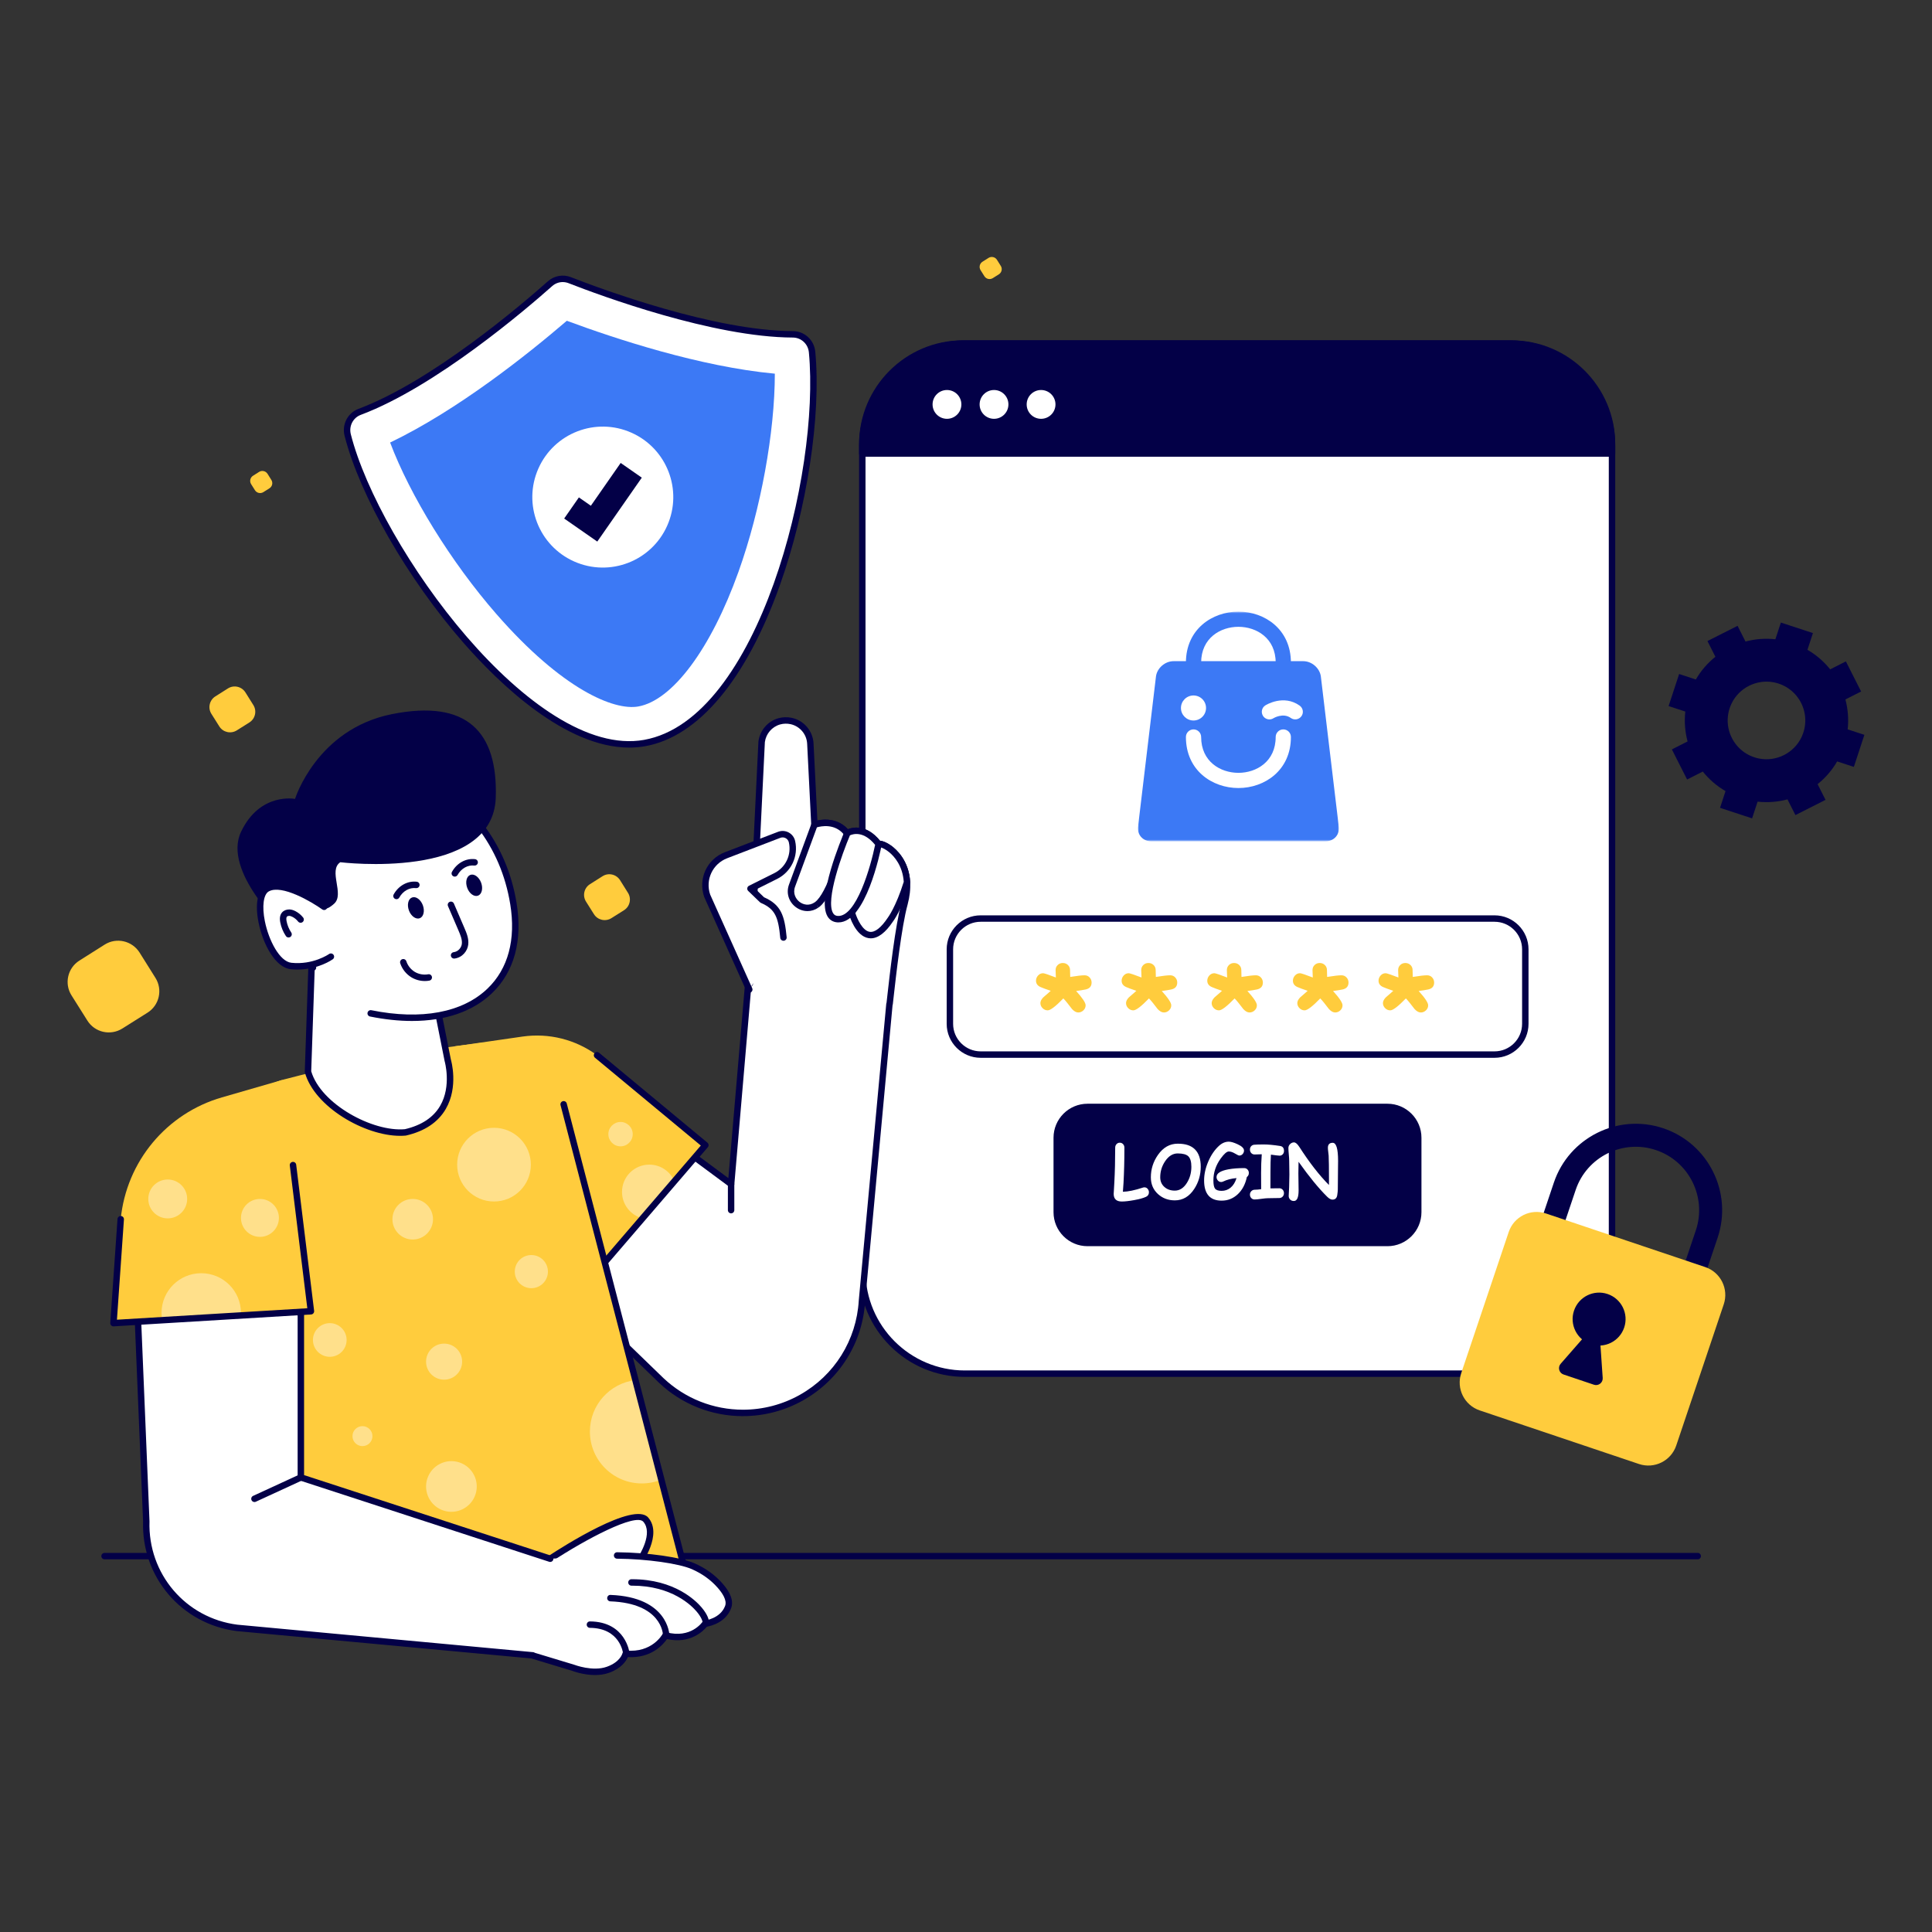 <svg width="1000" height="1000" viewBox="0 0 1000 1000" fill="none" xmlns="http://www.w3.org/2000/svg">
<rect x="0" y="0" width="1000" height="1000" fill="#333333" stroke="none"/>
<g clip-path="url(#clip0_2_156)">
<path d="M878.739 807.103H54.119C53.199 807.103 52.456 806.355 52.456 805.441C52.456 804.526 53.204 803.778 54.119 803.778H878.744C879.664 803.778 880.407 804.526 880.407 805.441C880.407 806.355 879.659 807.103 878.744 807.103H878.739Z" fill="#030047"/>
<path d="M834.378 230.881V657.944C834.378 687.238 810.632 711.007 781.316 711.007H499.379C470.064 711.007 446.318 687.238 446.318 657.944V230.881C446.318 201.564 470.064 177.817 499.379 177.817H781.316C810.632 177.817 834.378 201.564 834.378 230.881Z" fill="white"/>
<path d="M781.316 712.675H499.379C469.205 712.675 444.656 688.125 444.656 657.949V230.881C444.656 200.705 469.205 176.155 499.379 176.155H781.316C811.491 176.155 836.04 200.705 836.04 230.881V657.944C836.04 688.119 811.491 712.67 781.316 712.67V712.675ZM499.379 179.485C471.039 179.485 447.986 202.54 447.986 230.886V657.949C447.986 686.29 471.039 709.345 499.379 709.345H781.316C809.656 709.345 832.71 686.29 832.71 657.949V230.881C832.71 202.54 809.656 179.48 781.316 179.48H499.379V179.485Z" fill="#030047"/>
<path d="M773.514 475.438H507.531C498.735 475.438 491.604 482.569 491.604 491.366V529.921C491.604 538.717 498.735 545.848 507.531 545.848H773.514C782.31 545.848 789.44 538.717 789.44 529.921V491.366C789.44 482.569 782.31 475.438 773.514 475.438Z" fill="white"/>
<path d="M773.572 547.516H507.589C497.891 547.516 490 539.625 490 529.926V491.366C490 481.668 497.891 473.776 507.589 473.776H773.572C783.27 473.776 791.161 481.668 791.161 491.366V529.926C791.161 539.625 783.27 547.516 773.572 547.516ZM507.589 477.107C499.726 477.107 493.331 483.502 493.331 491.366V529.926C493.331 537.79 499.726 544.186 507.589 544.186H773.572C781.435 544.186 787.836 537.79 787.836 529.926V491.366C787.836 483.502 781.435 477.107 773.572 477.107H507.589Z" fill="#030047"/>
<path d="M718.153 572.954H562.892C554.096 572.954 546.965 580.085 546.965 588.881V627.436C546.965 636.232 554.096 643.363 562.892 643.363H718.153C726.949 643.363 734.079 636.232 734.079 627.436V588.881C734.079 580.085 726.949 572.954 718.153 572.954Z" fill="#030047"/>
<path d="M718.153 645.026H562.892C553.194 645.026 545.303 637.134 545.303 627.436V588.881C545.303 579.183 553.194 571.291 562.892 571.291H718.153C727.851 571.291 735.742 579.183 735.742 588.881V627.436C735.742 637.134 727.851 645.026 718.153 645.026ZM562.892 574.616C555.029 574.616 548.634 581.017 548.634 588.881V627.436C548.634 635.3 555.029 641.701 562.892 641.701H718.153C726.016 641.701 732.417 635.3 732.417 627.436V588.881C732.417 581.017 726.016 574.616 718.153 574.616H562.892Z" fill="#030047"/>
<path d="M834.378 229.861V234.738H446.318V229.861C446.318 201.132 469.604 177.823 498.354 177.823H782.336C811.086 177.823 834.372 201.132 834.372 229.861H834.378Z" fill="#030047"/>
<path d="M834.378 236.406H446.318C445.398 236.406 444.656 235.658 444.656 234.744V229.861C444.656 200.251 468.745 176.155 498.36 176.155H782.342C811.956 176.155 836.046 200.245 836.046 229.861V234.744C836.046 235.664 835.298 236.406 834.383 236.406H834.378ZM447.986 233.075H832.715V229.861C832.715 202.085 810.116 179.485 782.342 179.485H498.36C470.585 179.485 447.986 202.085 447.986 229.861V233.075Z" fill="#030047"/>
<path d="M482.699 209.323C482.699 213.441 486.035 216.777 490.153 216.777C494.27 216.777 497.606 213.441 497.606 209.323C497.606 205.205 494.27 201.869 490.153 201.869C486.035 201.869 482.699 205.205 482.699 209.323Z" fill="white"/>
<path d="M507.049 209.323C507.049 213.441 510.385 216.777 514.502 216.777C518.62 216.777 521.956 213.441 521.956 209.323C521.956 205.205 518.62 201.869 514.502 201.869C510.385 201.869 507.049 205.205 507.049 209.323Z" fill="white"/>
<path d="M531.405 209.323C531.405 213.441 534.741 216.777 538.858 216.777C542.975 216.777 546.312 213.441 546.312 209.323C546.312 205.205 542.975 201.869 538.858 201.869C534.741 201.869 531.405 205.205 531.405 209.323Z" fill="white"/>
<path d="M468.18 467.78C464.511 481.063 461.214 513.417 460.466 519.674H460.383L446.157 673.223C444.949 694.199 433.129 713.13 414.803 723.427C405.338 728.741 394.936 731.329 384.595 731.329C369.25 731.329 354.05 725.616 342.312 714.565L267.062 641.723L344.451 587.761L378.416 612.905L387.311 509.094H388.125L394.232 383.87C394.941 378.677 398.654 374.698 403.343 373.363C405.304 372.819 407.41 372.736 409.555 373.196C415.124 374.427 419.164 379.242 419.435 384.912L421.541 426.88C421.541 426.88 431.965 422.813 438.41 431.259C438.41 431.259 438.493 431.214 438.621 431.153C439.978 430.383 447.255 427.108 454.714 436.845C457.213 436.18 468.601 442.226 469.454 456.591C469.665 459.882 469.31 463.573 468.18 467.768V467.78Z" fill="white"/>
<path d="M384.59 732.997C368.38 732.997 352.958 726.885 341.165 715.784L265.898 642.925C265.538 642.576 265.355 642.088 265.394 641.595C265.433 641.096 265.693 640.647 266.103 640.359L343.493 586.398C344.08 585.988 344.861 585.999 345.438 586.426L377.003 609.796L385.642 508.95C385.692 508.374 386.036 507.881 386.518 507.626L392.558 383.792C393.345 377.99 397.385 373.324 402.877 371.761C405.177 371.124 407.532 371.063 409.893 371.567C416.183 372.958 420.782 378.411 421.087 384.834L423.087 424.686C427.366 423.727 434.054 423.899 438.848 429.202C441.447 428.15 448.457 426.526 455.478 435.149C457.307 435.288 459.574 436.485 461.297 437.726C464.029 439.699 470.446 445.473 471.1 456.491C471.327 460.126 470.884 464.066 469.776 468.195V468.206C466.623 479.617 463.758 505.209 462.533 516.138C462.35 517.762 462.211 519.031 462.112 519.857C462.09 520.023 462.051 520.178 461.984 520.322L447.803 673.361C446.556 694.958 434.52 714.233 415.606 724.867C406.158 730.177 395.429 732.981 384.578 732.981L384.59 732.997ZM269.672 641.933L343.471 713.368C354.626 723.87 369.239 729.661 384.595 729.661C394.869 729.661 405.038 727.001 413.988 721.969C431.91 711.899 443.314 693.639 444.5 673.123L458.731 519.519C458.748 519.325 458.798 519.142 458.881 518.97C458.975 518.172 459.097 517.091 459.241 515.783C460.471 504.777 463.359 479.013 466.584 467.342C467.598 463.562 468.008 459.988 467.803 456.707C467.299 448.195 462.921 443.34 460.355 441.201C457.706 438.989 455.567 438.413 455.113 438.474C454.47 438.646 453.81 438.402 453.4 437.87C446.695 429.119 440.605 431.957 439.452 432.611L439.158 432.76C438.443 433.11 437.579 432.91 437.097 432.278C431.516 424.957 422.533 428.299 422.156 428.443C421.658 428.632 421.098 428.576 420.649 428.283C420.2 427.994 419.918 427.507 419.89 426.969L417.784 385C417.551 380.074 414.021 375.89 409.206 374.826C407.382 374.438 405.559 374.482 403.797 374.97C399.591 376.167 396.487 379.747 395.895 384.097L389.799 509.172C389.771 509.798 389.394 510.33 388.868 510.585L380.09 613.043C380.04 613.642 379.669 614.168 379.114 614.418C378.566 614.667 377.923 614.595 377.441 614.24L344.44 589.806L269.689 641.922L269.672 641.933Z" fill="#030047"/>
<path d="M378.416 628.029C377.496 628.029 376.754 627.28 376.754 626.366V612.905C376.754 611.985 377.502 611.242 378.416 611.242C379.331 611.242 380.079 611.99 380.079 612.905V626.366C380.079 627.286 379.331 628.029 378.416 628.029Z" fill="#030047"/>
<path d="M440.981 472.578C440.981 472.578 447.548 495.832 460.843 476.02C460.843 476.02 465.193 470.406 469.466 456.618C468.618 442.253 457.218 436.174 454.741 436.872L440.987 472.578H440.981Z" fill="white"/>
<path d="M450.729 485.68C450.352 485.68 449.976 485.652 449.599 485.591C442.81 484.51 439.712 474.208 439.38 473.033C439.28 472.684 439.297 472.318 439.43 471.98L453.184 436.274C453.373 435.786 453.777 435.415 454.281 435.271C456.166 434.744 459.086 436.146 461.186 437.637C463.957 439.604 470.463 445.385 471.122 456.518C471.134 456.718 471.111 456.917 471.05 457.106C466.745 471.021 462.339 476.796 462.156 477.034C458.327 482.754 454.47 485.674 450.729 485.674V485.68ZM442.744 472.645C443.675 475.555 446.379 481.706 450.125 482.305C452.802 482.731 456.016 480.232 459.457 475.095C459.563 474.951 463.708 469.464 467.781 456.419C467.199 448.089 462.882 443.312 460.344 441.189C458.432 439.593 456.781 438.862 455.855 438.601L442.738 472.645H442.744Z" fill="#030047"/>
<path d="M422.655 468.4C422.738 468.334 422.827 468.289 422.893 468.234C430.979 462.332 438.405 431.28 438.405 431.28C431.971 422.818 421.547 426.908 421.547 426.908L409.959 458.391C407.111 466.095 415.894 473.1 422.655 468.406V468.4Z" fill="white"/>
<path d="M417.928 471.576C415.772 471.576 413.617 470.855 411.766 469.42C408.147 466.616 406.828 462.06 408.402 457.809L419.99 426.332C420.156 425.883 420.499 425.528 420.943 425.356C424.955 423.782 434.043 422.785 439.734 430.272C440.034 430.671 440.145 431.181 440.028 431.668C439.252 434.905 432.214 463.49 423.88 469.58C423.858 469.597 423.702 469.708 423.675 469.73L422.661 468.406L423.608 469.774C421.868 470.983 419.895 471.587 417.928 471.587V471.576ZM422.832 428.232L411.522 458.962C410.236 462.443 411.949 465.352 413.8 466.787C415.689 468.25 418.754 469.082 421.702 467.031C421.752 466.992 421.818 466.948 421.84 466.937C427.942 462.481 434.359 440.713 436.587 431.685C431.865 426.182 424.988 427.612 422.827 428.238L422.832 428.232Z" fill="#030047"/>
<path d="M433.4 475.743C446.966 476.929 454.741 436.872 454.741 436.872C447.249 427.107 439.967 430.41 438.637 431.153C438.637 431.153 419.956 474.568 433.4 475.743Z" fill="white"/>
<path d="M433.988 477.433C433.744 477.433 433.5 477.422 433.251 477.4C431.117 477.212 429.416 476.153 428.335 474.341C422.627 464.792 435.606 433.974 437.102 430.488C437.246 430.15 437.501 429.873 437.823 429.695C438.792 429.152 447.526 424.735 456.06 435.852C456.348 436.229 456.465 436.717 456.376 437.183C455.567 441.361 448.147 477.428 433.993 477.428L433.988 477.433ZM433.544 474.08C443.198 474.884 450.679 448.505 452.957 437.299C447.105 430.1 441.768 431.546 439.928 432.367C435.922 441.821 427.177 465.917 431.195 472.634C431.738 473.543 432.458 473.986 433.544 474.08Z" fill="#030047"/>
<path d="M387.82 512.187L365.997 463.562C363.116 455.1 367.433 445.878 375.778 442.675L403.309 432.107C406.13 431.026 409.255 432.694 409.926 435.637C411.561 442.808 408.075 450.162 401.497 453.443L388.43 459.96L394.515 465.829C402.711 469.37 404.467 474.219 405.515 485.276" fill="white"/>
<path d="M387.82 513.849C387.183 513.849 386.579 513.484 386.302 512.863L364.479 464.238C361.237 454.751 365.964 444.653 375.18 441.112L402.711 430.544C404.506 429.851 406.512 429.978 408.208 430.882C409.904 431.791 411.123 433.381 411.55 435.26C413.356 443.201 409.533 451.293 402.24 454.928L391.284 460.398L395.457 464.421C404.218 468.301 406.097 473.737 407.172 485.115C407.261 486.029 406.59 486.844 405.67 486.927C404.761 486.999 403.941 486.339 403.858 485.425C402.838 474.663 401.248 470.545 393.855 467.347C393.672 467.264 393.506 467.159 393.362 467.02L387.277 461.152C386.889 460.775 386.707 460.237 386.79 459.7C386.873 459.162 387.211 458.702 387.693 458.464L400.76 451.947C406.673 448.998 409.776 442.437 408.308 436.003C408.097 435.066 407.488 434.273 406.645 433.825C405.803 433.376 404.806 433.315 403.913 433.653L376.382 444.221C368.84 447.12 364.978 455.371 367.582 463.019L389.344 511.5C389.721 512.336 389.344 513.323 388.508 513.7C388.286 513.799 388.053 513.844 387.826 513.844L387.82 513.849Z" fill="#030047"/>
<path d="M365.116 592.733L349.068 611.409L332.565 630.617L298.633 670.103L235.569 541.559L270.492 536.521C284.108 534.565 297.962 538.045 309.029 546.203L365.116 592.727V592.733Z" fill="#FFCC3D"/>
<g opacity="0.4">
<path d="M349.068 611.409L332.565 630.617C326.458 629.054 321.952 623.523 321.952 616.939C321.952 609.131 328.275 602.808 336.083 602.808C341.913 602.808 346.912 606.343 349.068 611.403V611.409Z" fill="white"/>
</g>
<path d="M298.639 671.776C298.566 671.776 298.5 671.776 298.428 671.765C297.874 671.693 297.392 671.349 297.142 670.845L264.984 605.312C264.58 604.486 264.918 603.489 265.743 603.084C266.569 602.674 267.566 603.018 267.971 603.844L299.015 667.11L362.733 592.932L307.965 547.483C307.256 546.895 307.162 545.848 307.749 545.138C308.336 544.429 309.384 544.335 310.093 544.917L366.164 591.446C366.507 591.735 366.723 592.145 366.762 592.588C366.801 593.037 366.657 593.475 366.363 593.813L299.896 671.189C299.581 671.56 299.115 671.77 298.633 671.77L298.639 671.776Z" fill="#030047"/>
<path d="M356.222 819.306H134.046L115.071 604.608C113.154 582.89 127.562 563.105 148.809 558.262C148.809 558.262 190.094 547.449 204.164 545.632C215.131 544.23 248.431 539.863 248.431 539.863C268.453 539.247 286.297 552.332 291.75 571.584L328.907 714.338L342.307 765.844L356.222 819.306Z" fill="#FFCC3D"/>
<g opacity="0.4">
<path d="M342.312 765.844C339.187 767.13 335.773 767.823 332.193 767.823C317.369 767.823 305.333 755.808 305.333 740.961C305.333 727.245 315.629 715.939 328.912 714.338L342.312 765.844Z" fill="white"/>
</g>
<g opacity="0.4">
<path d="M224.12 631.071C224.12 636.868 219.421 641.573 213.619 641.573C207.816 641.573 203.117 636.873 203.117 631.071C203.117 625.268 207.816 620.569 213.619 620.569C219.421 620.569 224.12 625.268 224.12 631.071Z" fill="white"/>
</g>
<g opacity="0.4">
<path d="M236.622 602.818C236.622 613.353 245.162 621.893 255.696 621.893C266.231 621.893 274.771 613.353 274.771 602.818C274.771 592.283 266.231 583.743 255.696 583.743C245.162 583.743 236.622 592.283 236.622 602.818Z" fill="white"/>
</g>
<g opacity="0.4">
<path d="M239.199 704.784C239.199 709.938 235.02 714.122 229.867 714.122C224.713 714.122 220.529 709.943 220.529 704.784C220.529 699.624 224.707 695.451 229.867 695.451C235.026 695.451 239.199 699.63 239.199 704.784Z" fill="white"/>
</g>
<g opacity="0.4">
<path d="M170.693 702.279C175.504 702.279 179.404 698.378 179.404 693.567C179.404 688.755 175.504 684.855 170.693 684.855C165.882 684.855 161.981 688.755 161.981 693.567C161.981 698.378 165.882 702.279 170.693 702.279Z" fill="white"/>
</g>
<g opacity="0.4">
<path d="M266.447 658.187C266.447 662.926 270.287 666.766 275.026 666.766C279.764 666.766 283.604 662.926 283.604 658.187C283.604 653.449 279.764 649.608 275.026 649.608C270.287 649.608 266.447 653.449 266.447 658.187Z" fill="white"/>
</g>
<g opacity="0.4">
<path d="M246.094 773.543C248.384 766.67 244.669 759.242 237.796 756.951C230.923 754.661 223.495 758.376 221.205 765.249C218.915 772.122 222.63 779.551 229.502 781.841C236.375 784.131 243.803 780.416 246.094 773.543Z" fill="white"/>
</g>
<g opacity="0.4">
<path d="M182.436 743.339C182.436 746.193 184.752 748.509 187.606 748.509C190.46 748.509 192.776 746.193 192.776 743.339C192.776 740.484 190.46 738.168 187.606 738.168C184.752 738.168 182.436 740.484 182.436 743.339Z" fill="white"/>
</g>
<path d="M356.211 820.98C355.468 820.98 354.798 820.481 354.598 819.733L290.132 572.005C289.899 571.119 290.431 570.21 291.323 569.977C292.216 569.744 293.125 570.276 293.357 571.169L357.823 818.896C358.056 819.783 357.524 820.692 356.632 820.924C356.493 820.963 356.349 820.98 356.211 820.98Z" fill="#030047"/>
<path d="M209.828 586.121C191.906 587.817 164.42 572.538 159.41 554.693L161.494 493.705L222.125 500.477L231.734 548.752C231.734 548.752 240.712 578.989 209.822 586.121H209.828Z" fill="white"/>
<path d="M207.101 587.905C188.825 587.905 162.829 573.026 157.808 555.142C157.764 554.976 157.742 554.804 157.748 554.632L159.831 493.644C159.848 493.178 160.053 492.746 160.408 492.441C160.757 492.136 161.222 491.998 161.682 492.048L222.313 498.82C223.034 498.903 223.621 499.435 223.76 500.15L233.374 548.425C233.507 548.852 237.442 562.496 230.709 574.045C226.702 580.917 219.809 585.522 210.205 587.739C210.133 587.756 210.061 587.767 209.989 587.778C209.052 587.867 208.088 587.905 207.101 587.905ZM161.084 554.488C166.077 571.49 192.909 585.966 209.562 584.47C218.163 582.463 224.308 578.401 227.816 572.388C233.829 562.102 230.177 549.351 230.138 549.223L220.728 501.995L163.095 495.556L161.084 554.488Z" fill="#030047"/>
<path d="M161.998 500.804C143.312 472.33 144.431 436.446 144.431 436.446L212.399 399.764C214.04 400.933 257.242 415.825 265.732 467.702C272.687 510.219 241.648 534.593 191.873 524.512" fill="white"/>
<path d="M213.242 528.452C206.431 528.452 199.171 527.687 191.541 526.147C190.637 525.964 190.055 525.083 190.238 524.185C190.421 523.282 191.302 522.716 192.2 522.883C218.046 528.12 239.421 524.129 252.377 511.649C263.033 501.386 267.084 486.284 264.092 467.974C259.188 437.986 241.05 414.528 213.037 401.914C212.804 401.809 212.61 401.72 212.438 401.643L146.094 437.443C146.094 443.268 146.903 474.74 163.4 499.884C163.904 500.654 163.688 501.685 162.924 502.189C162.159 502.688 161.123 502.477 160.618 501.713C141.86 473.128 142.73 437.881 142.774 436.39C142.791 435.797 143.123 435.26 143.65 434.977L211.618 398.301C212.172 397.996 212.859 398.041 213.375 398.412C213.486 398.467 213.857 398.634 214.405 398.877C243.477 411.962 262.291 436.313 267.384 467.436C270.565 486.871 266.176 502.987 254.693 514.049C244.824 523.553 230.498 528.452 213.247 528.452H213.242Z" fill="#030047"/>
<path d="M152.71 413.513C152.71 413.513 134.567 409.95 124.78 430.51C114.994 451.065 147.207 480.897 147.207 480.897L166.808 468.982C166.808 468.982 167.501 472.679 172.971 467.73C178.44 462.781 169.762 450.561 176.14 446.288C176.14 446.288 255.192 456.014 256.605 412.859C257.719 378.805 241.742 361.841 202.829 369.638C163.915 377.43 152.71 413.513 152.71 413.513Z" fill="#030047"/>
<path d="M215.508 458.037C211.457 457.56 207.401 459.816 205.223 463.756Z" fill="white"/>
<path d="M205.223 465.419C204.951 465.419 204.674 465.352 204.414 465.208C203.61 464.759 203.317 463.75 203.765 462.947C206.281 458.403 210.959 455.831 215.702 456.38C216.617 456.491 217.27 457.316 217.165 458.225C217.06 459.14 216.234 459.777 215.314 459.688C211.928 459.284 208.537 461.201 206.675 464.56C206.37 465.108 205.805 465.419 205.217 465.419H205.223Z" fill="#030047"/>
<path d="M241.831 459.555C242.906 462.509 245.411 464.327 247.412 463.595C249.395 462.869 250.132 459.866 249.035 456.895C247.938 453.925 245.439 452.107 243.455 452.839C241.454 453.587 240.734 456.585 241.837 459.555H241.831Z" fill="#030047"/>
<path d="M211.651 471.238C212.749 474.203 215.248 476.004 217.248 475.278C219.232 474.552 219.953 471.548 218.872 468.578C217.775 465.613 215.276 463.789 213.275 464.538C211.291 465.264 210.571 468.267 211.651 471.238Z" fill="#030047"/>
<path d="M245.677 446.355C241.626 445.878 237.57 448.134 235.392 452.074Z" fill="white"/>
<path d="M235.392 453.736C235.12 453.736 234.843 453.67 234.588 453.526C233.785 453.077 233.491 452.068 233.94 451.265C236.456 446.72 241.138 444.143 245.877 444.697C246.791 444.808 247.445 445.634 247.334 446.543C247.229 447.457 246.392 448.095 245.483 448.006C242.114 447.612 238.706 449.519 236.849 452.877C236.544 453.426 235.979 453.736 235.392 453.736Z" fill="#030047"/>
<path d="M167.772 469.365C167.772 469.365 147.501 454.867 138.335 459.921C129.169 464.981 138.535 498.692 150.626 499.989C162.724 501.291 171.269 495.168 171.269 495.168" fill="white"/>
<path d="M154.035 501.84C152.876 501.84 151.685 501.779 150.449 501.652C142.558 500.804 136.113 488.839 133.824 477.461C131.901 467.907 133.287 460.808 137.526 458.464C147.329 453.055 166.575 466.461 168.737 468.007C169.485 468.544 169.657 469.581 169.119 470.329C168.582 471.077 167.54 471.243 166.797 470.717C161.394 466.854 145.894 457.654 139.133 461.379C136.362 462.908 135.537 469.11 137.088 476.802C139.117 486.877 144.802 497.689 150.804 498.332C162.076 499.54 170.222 493.865 170.305 493.81C171.053 493.278 172.095 493.455 172.627 494.198C173.159 494.946 172.987 495.982 172.245 496.514C171.912 496.752 164.686 501.829 154.04 501.829L154.035 501.84Z" fill="#030047"/>
<path d="M149.363 485.236C148.831 485.236 148.305 484.981 147.983 484.505C146.548 482.377 145.534 479.916 145.057 477.4C144.642 475.189 144.935 473.521 145.966 472.307C146.836 471.282 148.183 470.728 149.723 470.722C150.793 470.744 151.885 471.066 153.07 471.698C154.55 472.49 155.875 473.609 156.911 474.923C157.476 475.649 157.349 476.696 156.628 477.262C155.908 477.832 154.855 477.699 154.29 476.979C153.541 476.02 152.572 475.211 151.497 474.635C150.787 474.252 150.183 474.064 149.651 474.053C149.18 474.064 148.726 474.202 148.504 474.463C148.177 474.851 148.116 475.649 148.327 476.779C148.72 478.858 149.551 480.886 150.737 482.643C151.253 483.408 151.053 484.438 150.289 484.954C150.006 485.142 149.679 485.236 149.358 485.236H149.363Z" fill="#030047"/>
<path d="M233.402 468.334C235.209 472.529 237.015 476.73 238.816 480.925C239.908 483.458 241.011 486.09 240.701 488.75C240.39 491.41 238.229 494.104 235.026 494.492" fill="white"/>
<path d="M235.026 496.154C234.195 496.154 233.48 495.533 233.375 494.691C233.264 493.777 233.912 492.951 234.826 492.84C237.276 492.541 238.833 490.407 239.049 488.556C239.315 486.29 238.24 483.79 237.293 481.585L231.878 468.993C231.513 468.145 231.906 467.17 232.748 466.804C233.596 466.439 234.572 466.832 234.937 467.674L240.351 480.266C241.465 482.854 242.729 485.785 242.358 488.939C241.981 492.136 239.409 495.633 235.225 496.143C235.159 496.154 235.092 496.154 235.02 496.154H235.026Z" fill="#030047"/>
<path d="M219.87 507.775C217.47 507.775 215.059 507.127 213.003 505.902C210.266 504.267 208.132 501.596 207.157 498.565C206.874 497.689 207.351 496.753 208.226 496.47C209.102 496.193 210.039 496.669 210.321 497.545C211.058 499.817 212.654 501.818 214.705 503.048C216.755 504.267 219.277 504.716 221.626 504.289C222.524 504.118 223.4 504.716 223.566 505.625C223.732 506.528 223.134 507.398 222.23 507.565C221.454 507.709 220.662 507.781 219.864 507.781L219.87 507.775Z" fill="#030047"/>
<path d="M284.779 806.788C284.779 806.788 327.427 778.74 334.221 786.549C341.015 794.357 330.37 808.954 330.37 808.954L299.093 811.559" fill="white"/>
<path d="M299.098 813.216C298.239 813.216 297.513 812.557 297.441 811.692C297.364 810.778 298.045 809.969 298.965 809.897L329.456 807.358C331.273 804.632 338.101 793.526 332.975 787.64C328.957 783.019 302.911 796.868 285.704 808.184C284.939 808.689 283.903 808.478 283.399 807.708C282.895 806.937 283.105 805.907 283.876 805.402C291.202 800.586 328.109 776.989 335.49 785.457C343.071 794.163 332.199 809.298 331.728 809.935C331.445 810.329 331.002 810.573 330.52 810.612L299.242 813.211C299.198 813.211 299.148 813.216 299.104 813.216H299.098Z" fill="#030047"/>
<path d="M319.431 805.114C335.662 805.258 352.16 807.746 358.871 810.711C364.119 813.022 368.89 816.353 372.68 820.664C375.739 824.111 378.2 828.273 376.892 831.792C374.038 839.468 364.966 840.438 364.966 840.438C364.966 840.438 358.477 850.236 344.484 846.467C344.484 846.467 338.61 857.457 323.864 855.944C323.864 855.944 322.794 861.364 314.709 864.268C306.724 867.155 296.721 863.248 296.721 863.248L275.812 856.914L275.829 856.814L122.641 842.582C95.143 839.069 74.828 815.216 75.731 787.513L70.993 673.217L155.73 679.296V764.719L284.784 806.793" fill="white"/>
<path d="M308.021 867C301.847 867 296.427 864.922 296.111 864.8L275.325 858.51C275.242 858.488 275.164 858.454 275.086 858.421L122.48 844.239C93.919 840.587 73.121 816.181 74.058 787.457L69.319 673.283C69.297 672.807 69.486 672.347 69.824 672.02C70.167 671.687 70.638 671.527 71.104 671.554L155.841 677.634C156.711 677.695 157.387 678.421 157.387 679.296V763.511L285.289 805.213C286.164 805.496 286.641 806.438 286.358 807.314C286.076 808.189 285.133 808.666 284.258 808.378L155.204 766.304C154.517 766.082 154.057 765.439 154.057 764.719V680.848L72.722 675.012L77.382 787.446C76.507 814.563 96.047 837.506 122.841 840.931L275.973 855.157C276.283 855.185 276.577 855.301 276.821 855.484L297.192 861.657C297.408 861.735 306.846 865.337 314.127 862.705C321.127 860.194 322.179 855.794 322.218 855.606C322.401 854.78 323.16 854.193 324.019 854.292C337.424 855.667 342.783 846.09 343.005 845.68C343.371 845.004 344.163 844.672 344.906 844.86C357.585 848.285 363.509 839.606 363.564 839.518C363.836 839.108 364.285 838.836 364.773 838.781C364.85 838.77 372.863 837.8 375.318 831.205C376.41 828.268 373.8 824.449 371.423 821.767C367.898 817.755 363.448 814.552 358.189 812.229C351.467 809.259 334.792 806.909 319.403 806.776C318.483 806.765 317.746 806.017 317.752 805.097C317.763 804.183 318.505 803.446 319.414 803.446H319.431C335.468 803.59 352.332 806 359.53 809.187C365.238 811.697 370.076 815.189 373.916 819.561C378.255 824.455 379.779 828.766 378.438 832.369C375.728 839.662 368.253 841.557 365.864 841.978C364.08 844.151 357.302 851.067 345.238 848.368C343.271 851.222 337.103 858.41 324.989 857.706C324.08 859.768 321.603 863.553 315.258 865.831C312.897 866.684 310.398 866.994 308.009 866.994L308.021 867Z" fill="#030047"/>
<path d="M131.707 777.443C131.076 777.443 130.477 777.083 130.194 776.473C129.812 775.636 130.172 774.65 131.009 774.262L155.032 763.2C155.869 762.824 156.855 763.184 157.243 764.021C157.626 764.857 157.265 765.844 156.429 766.232L132.406 777.293C132.178 777.393 131.94 777.443 131.707 777.443Z" fill="#030047"/>
<path d="M365.282 840.238C366.108 835.716 353.229 818.919 326.834 819.074Z" fill="white"/>
<path d="M365.282 841.906C365.183 841.906 365.083 841.895 364.983 841.879C364.08 841.712 363.481 840.842 363.642 839.939C363.764 839.257 363.066 837.096 360.65 834.22C357.984 831.044 347.738 820.736 327.2 820.736C327.078 820.736 326.945 820.725 326.834 820.736C325.92 820.736 325.172 819.999 325.172 819.079C325.172 818.159 325.909 817.411 326.829 817.406H327.206C349.184 817.406 360.312 828.623 363.21 832.075C365.953 835.35 367.311 838.432 366.928 840.532C366.784 841.336 366.08 841.895 365.293 841.895L365.282 841.906Z" fill="#030047"/>
<path d="M344.806 846.257C344.806 846.257 344.551 828.268 315.945 827.193Z" fill="white"/>
<path d="M344.806 847.925C343.897 847.925 343.16 847.199 343.144 846.29C343.127 845.62 342.44 829.853 315.884 828.856C314.964 828.822 314.249 828.046 314.283 827.132C314.316 826.212 315.086 825.442 316.012 825.53C345.853 826.655 346.469 846.041 346.474 846.235C346.485 847.155 345.754 847.909 344.834 847.925H344.812H344.806Z" fill="#030047"/>
<path d="M324.18 855.75C324.18 855.75 322.645 841.042 305.344 840.903Z" fill="white"/>
<path d="M324.18 857.418C323.338 857.418 322.617 856.786 322.529 855.933C322.468 855.379 320.872 842.699 305.333 842.571C304.413 842.566 303.676 841.812 303.681 840.892C303.687 839.978 304.435 839.241 305.344 839.241H305.361C323.936 839.39 325.826 855.417 325.843 855.578C325.937 856.493 325.272 857.313 324.357 857.407C324.296 857.413 324.241 857.418 324.18 857.418Z" fill="#030047"/>
<path d="M160.923 678.709L124.675 680.882L83.96 683.331L58.724 684.855L62.481 631.077C65.368 601.272 86.155 576.273 114.911 567.988L146.238 558.938L160.923 678.709Z" fill="#FFCC3D"/>
<g opacity="0.4">
<path d="M124.719 679.574C124.719 680.006 124.697 680.444 124.681 680.876L83.966 683.325C83.728 682.101 83.611 680.854 83.611 679.568C83.611 668.202 92.799 659.013 104.165 659.013C115.531 659.013 124.719 668.202 124.719 679.568V679.574Z" fill="white"/>
</g>
<g opacity="0.4">
<path d="M144.359 630.389C144.359 635.809 139.964 640.204 134.545 640.204C129.125 640.204 124.73 635.809 124.73 630.389C124.73 624.969 129.125 620.575 134.545 620.575C139.964 620.575 144.359 624.969 144.359 630.389Z" fill="white"/>
</g>
<g opacity="0.4">
<path d="M76.756 620.569C76.756 626.122 81.256 630.628 86.814 630.628C92.373 630.628 96.873 626.128 96.873 620.569C96.873 615.011 92.373 610.511 86.814 610.511C81.256 610.511 76.756 615.011 76.756 620.569Z" fill="white"/>
</g>
<path d="M58.735 686.518C58.291 686.518 57.865 686.34 57.554 686.024C57.217 685.686 57.045 685.215 57.078 684.739L60.824 630.955C60.891 630.035 61.666 629.359 62.603 629.408C63.517 629.469 64.21 630.267 64.149 631.182L60.53 683.076L159.066 677.146L150 603.256C149.89 602.342 150.538 601.511 151.452 601.4C152.361 601.278 153.198 601.937 153.309 602.846L162.591 678.498C162.646 678.958 162.513 679.413 162.214 679.768C161.92 680.122 161.494 680.338 161.034 680.366L58.835 686.518C58.801 686.518 58.768 686.518 58.735 686.518Z" fill="#030047"/>
<g opacity="0.4">
<path d="M314.887 587.035C314.887 590.521 317.713 593.342 321.193 593.342C324.673 593.342 327.5 590.515 327.5 587.035C327.5 583.555 324.673 580.729 321.193 580.729C317.713 580.729 314.887 583.555 314.887 587.035Z" fill="white"/>
</g>
<path d="M561.917 512.148C560.531 512.442 558.891 512.702 557.007 512.935C560.282 516.548 561.917 519.014 561.917 520.339C561.917 521.369 561.535 522.245 560.759 522.971C559.988 523.697 559.102 524.057 558.099 524.057C557.04 524.057 555.96 523.459 554.862 522.262C554.053 521.209 553.244 520.172 552.435 519.142C551.665 518.177 550.978 517.39 550.385 516.781C546.4 520.898 543.701 522.954 542.294 522.954C541.274 522.954 540.388 522.578 539.634 521.818C538.88 521.065 538.509 520.184 538.509 519.175C538.509 518.249 539.002 517.274 539.983 516.243C540.831 515.506 541.69 514.764 542.554 514.01C543.092 513.528 543.524 513.14 543.857 512.841C541.468 512.042 539.706 511.394 538.57 510.89C537.007 510.197 536.231 509.105 536.231 507.615C536.231 506.628 536.58 505.736 537.284 504.938C537.988 504.14 538.869 503.741 539.928 503.741C540.487 503.741 542.682 504.478 546.517 505.946C546.422 504.14 546.373 502.871 546.373 502.134C546.373 501.081 546.727 500.205 547.442 499.501C548.157 498.797 549.044 498.448 550.102 498.448C551.161 498.448 552.053 498.803 552.773 499.501C553.494 500.205 553.854 501.081 553.854 502.134C553.854 503.414 553.881 504.589 553.942 505.658C557.445 505.093 559.922 504.81 561.368 504.81C562.427 504.81 563.302 505.182 563.984 505.93C564.666 506.672 565.009 507.548 565.009 508.557C565.009 510.513 563.978 511.704 561.917 512.148Z" fill="#FFCC3D"/>
<path d="M606.239 512.148C604.854 512.442 603.213 512.702 601.329 512.935C604.604 516.548 606.239 519.014 606.239 520.339C606.239 521.369 605.857 522.245 605.081 522.971C604.31 523.697 603.424 524.057 602.421 524.057C601.362 524.057 600.282 523.459 599.184 522.262C598.375 521.209 597.566 520.172 596.757 519.142C595.987 518.177 595.305 517.39 594.707 516.781C590.722 520.898 588.024 522.954 586.616 522.954C585.596 522.954 584.71 522.578 583.956 521.818C583.202 521.065 582.831 520.184 582.831 519.175C582.831 518.249 583.324 517.274 584.305 516.243C585.153 515.506 586.012 514.764 586.876 514.01C587.414 513.528 587.846 513.14 588.179 512.841C585.79 512.042 584.028 511.394 582.892 510.89C581.329 510.197 580.553 509.105 580.553 507.615C580.553 506.628 580.903 505.736 581.606 504.938C582.31 504.14 583.191 503.741 584.25 503.741C584.809 503.741 587.004 504.478 590.839 505.946C590.745 504.14 590.695 502.871 590.695 502.134C590.695 501.081 591.049 500.205 591.764 499.501C592.479 498.797 593.366 498.448 594.424 498.448C595.483 498.448 596.375 498.803 597.095 499.501C597.816 500.205 598.176 501.081 598.176 502.134C598.176 503.414 598.204 504.589 598.265 505.658C601.767 505.093 604.244 504.81 605.69 504.81C606.749 504.81 607.624 505.182 608.306 505.93C608.988 506.672 609.331 507.548 609.331 508.557C609.331 510.513 608.301 511.704 606.239 512.148Z" fill="#FFCC3D"/>
<path d="M650.561 512.148C649.176 512.442 647.535 512.702 645.651 512.935C648.926 516.548 650.561 519.014 650.561 520.339C650.561 521.369 650.179 522.245 649.408 522.971C648.638 523.697 647.752 524.057 646.749 524.057C645.69 524.057 644.609 523.459 643.512 522.262C642.703 521.209 641.894 520.172 641.085 519.142C640.315 518.177 639.633 517.39 639.035 516.781C635.05 520.898 632.351 522.954 630.944 522.954C629.924 522.954 629.037 522.578 628.284 521.818C627.53 521.065 627.159 520.184 627.159 519.175C627.159 518.249 627.652 517.274 628.633 516.243C629.481 515.506 630.34 514.764 631.204 514.01C631.742 513.528 632.174 513.14 632.506 512.841C630.118 512.042 628.356 511.394 627.22 510.89C625.657 510.197 624.881 509.105 624.881 507.615C624.881 506.628 625.23 505.736 625.934 504.938C626.638 504.14 627.519 503.741 628.577 503.741C629.137 503.741 631.332 504.478 635.166 505.946C635.072 504.14 635.022 502.871 635.022 502.134C635.022 501.081 635.377 500.205 636.092 499.501C636.807 498.797 637.693 498.448 638.752 498.448C639.81 498.448 640.703 498.803 641.423 499.501C642.143 500.205 642.504 501.081 642.504 502.134C642.504 503.414 642.531 504.589 642.592 505.658C646.1 505.093 648.572 504.81 650.018 504.81C651.077 504.81 651.947 505.182 652.634 505.93C653.315 506.672 653.659 507.548 653.659 508.557C653.659 510.513 652.628 511.704 650.567 512.148H650.561Z" fill="#FFCC3D"/>
<path d="M694.889 512.148C693.503 512.442 691.863 512.702 689.979 512.935C693.254 516.548 694.889 519.014 694.889 520.339C694.889 521.369 694.506 522.245 693.736 522.971C692.966 523.697 692.079 524.057 691.076 524.057C690.018 524.057 688.937 523.459 687.84 522.262C687.031 521.209 686.222 520.172 685.413 519.142C684.642 518.177 683.955 517.39 683.362 516.781C679.378 520.898 676.679 522.954 675.271 522.954C674.252 522.954 673.365 522.578 672.611 521.818C671.858 521.065 671.486 520.184 671.486 519.175C671.486 518.249 671.98 517.274 672.96 516.243C673.808 515.506 674.667 514.764 675.532 514.01C676.069 513.528 676.502 513.14 676.834 512.841C674.446 512.042 672.683 511.394 671.547 510.89C669.985 510.197 669.209 509.105 669.209 507.615C669.209 506.628 669.558 505.736 670.262 504.938C670.965 504.14 671.847 503.741 672.905 503.741C673.465 503.741 675.659 504.478 679.494 505.946C679.4 504.14 679.35 502.871 679.35 502.134C679.35 501.081 679.705 500.205 680.42 499.501C681.134 498.797 682.021 498.448 683.08 498.448C684.138 498.448 685.03 498.803 685.751 499.501C686.471 500.205 686.831 501.081 686.831 502.134C686.831 503.414 686.859 504.589 686.92 505.658C690.422 505.093 692.899 504.81 694.346 504.81C695.404 504.81 696.274 505.182 696.961 505.93C697.643 506.672 697.987 507.548 697.987 508.557C697.987 510.513 696.956 511.704 694.894 512.148H694.889Z" fill="#FFCC3D"/>
<path d="M739.211 512.148C737.826 512.442 736.185 512.702 734.301 512.935C737.576 516.548 739.211 519.014 739.211 520.339C739.211 521.369 738.829 522.245 738.058 522.971C737.288 523.697 736.401 524.057 735.398 524.057C734.34 524.057 733.259 523.459 732.162 522.262C731.353 521.209 730.544 520.172 729.735 519.142C728.965 518.177 728.283 517.39 727.684 516.781C723.7 520.898 721.001 522.954 719.594 522.954C718.574 522.954 717.687 522.578 716.934 521.818C716.18 521.065 715.809 520.184 715.809 519.175C715.809 518.249 716.302 517.274 717.283 516.243C718.131 515.506 718.989 514.764 719.854 514.01C720.392 513.528 720.824 513.14 721.156 512.841C718.768 512.042 717.006 511.394 715.87 510.89C714.307 510.197 713.531 509.105 713.531 507.615C713.531 506.628 713.88 505.736 714.584 504.938C715.288 504.14 716.169 503.741 717.227 503.741C717.787 503.741 719.981 504.478 723.816 505.946C723.722 504.14 723.672 502.871 723.672 502.134C723.672 501.081 724.027 500.205 724.742 499.501C725.457 498.797 726.343 498.448 727.402 498.448C728.46 498.448 729.352 498.803 730.073 499.501C730.793 500.205 731.153 501.081 731.153 502.134C731.153 503.414 731.181 504.589 731.242 505.658C734.75 505.093 737.222 504.81 738.668 504.81C739.726 504.81 740.602 505.182 741.284 505.93C741.965 506.672 742.309 507.548 742.309 508.557C742.309 510.513 741.278 511.704 739.217 512.148H739.211Z" fill="#FFCC3D"/>
<path d="M593.188 619.461C591.842 620.104 589.769 620.68 586.954 621.19C584.383 621.661 582.271 621.899 580.62 621.899C577.833 621.899 576.436 620.564 576.436 617.898C576.436 618.109 576.552 616.141 576.78 611.996C577.073 606.609 577.223 600.613 577.223 594.013C577.223 593.303 577.445 592.705 577.899 592.206C578.348 591.713 578.913 591.463 579.6 591.463C580.287 591.463 580.853 591.713 581.307 592.206C581.762 592.705 581.989 593.303 581.989 594.013C581.989 600.63 581.834 606.72 581.529 612.29C581.429 613.282 581.318 614.8 581.207 616.851C583.906 616.801 587.364 616.08 591.592 614.689C591.853 614.601 592.102 614.562 592.346 614.562C593.067 614.562 593.643 614.845 594.086 615.421C594.485 615.931 594.685 616.502 594.685 617.133C594.685 618.197 594.191 618.979 593.2 619.461H593.188Z" fill="white"/>
<path d="M608.079 621.306C604.709 621.306 601.839 620.248 599.473 618.142C596.946 615.881 595.682 612.96 595.682 609.375C595.682 605.157 596.896 601.311 599.317 597.831C602.038 593.924 605.463 591.968 609.597 591.968C613.731 591.968 616.546 592.96 618.53 594.944C620.509 596.928 621.501 599.915 621.501 603.899C621.501 608.117 620.387 611.941 618.154 615.366C615.582 619.323 612.224 621.306 608.079 621.306ZM609.597 597.011C607.059 597.011 604.881 598.352 603.075 601.034C601.379 603.539 600.531 606.321 600.531 609.375C600.531 611.436 601.263 613.11 602.731 614.401C604.144 615.643 605.923 616.263 608.079 616.263C610.584 616.263 612.673 614.922 614.346 612.246C615.881 609.802 616.652 607.02 616.652 603.905C616.652 601.3 616.114 599.488 615.045 598.468C614.019 597.504 612.202 597.016 609.597 597.016V597.011Z" fill="white"/>
<path d="M645.374 609.225C644.598 612.922 643.041 615.881 640.697 618.103C638.32 620.337 635.527 621.45 632.329 621.45C629.298 621.45 627.031 620.58 625.513 618.835C624 617.089 623.241 614.479 623.241 610.987C623.241 607.812 623.961 604.553 625.391 601.217C626.826 597.881 628.672 595.171 630.922 593.104C632.506 591.652 634.202 590.926 636.009 590.926C637.112 590.926 638.613 591.358 640.514 592.228C642.77 593.259 643.895 594.356 643.895 595.526C643.895 596.196 643.662 596.795 643.196 597.321C642.731 597.848 642.155 598.114 641.473 598.114C641.129 598.114 640.376 597.764 639.212 597.061C638.048 596.362 636.979 596.008 636.009 596.008C634.984 596.008 633.598 597.21 631.858 599.615C629.32 603.118 628.051 606.909 628.051 610.987C628.051 613.06 628.328 614.468 628.888 615.21C629.481 615.992 630.622 616.385 632.318 616.385C634.014 616.385 635.593 615.848 636.912 614.767C638.314 613.625 639.35 611.963 640.021 609.779C637.383 610.001 635.078 610.594 633.122 611.547C632.767 611.719 632.418 611.808 632.063 611.808C631.354 611.808 630.772 611.519 630.306 610.949C629.885 610.439 629.675 609.862 629.675 609.22C629.675 607.319 631.736 605.994 635.859 605.235C638.181 604.814 640.891 604.603 643.989 604.603C644.67 604.603 645.247 604.847 645.707 605.329C646.167 605.811 646.399 606.41 646.399 607.114C646.399 608.022 646.056 608.721 645.374 609.22V609.225Z" fill="white"/>
<path d="M662.315 598.163C661.766 598.163 660.27 597.992 657.826 597.643C657.666 599.926 657.588 602.963 657.588 606.748L657.571 615.105C659.084 615.066 660.625 615.05 662.199 615.05C662.88 615.05 663.445 615.299 663.9 615.792C664.349 616.291 664.576 616.884 664.576 617.582C664.576 618.281 664.349 618.868 663.889 619.361C663.429 619.849 662.852 620.098 662.154 620.098C661.5 620.098 660.525 620.115 659.223 620.143C657.92 620.17 656.945 620.192 656.291 620.192C655.521 620.192 654.374 620.303 652.839 620.519C651.304 620.736 650.151 620.846 649.386 620.846C648.688 620.846 648.112 620.603 647.652 620.109C647.192 619.622 646.965 619.029 646.965 618.33C646.965 617.632 647.203 617.039 647.685 616.546C648.167 616.047 648.771 615.798 649.503 615.798C650.328 615.798 651.42 615.704 652.772 615.521C652.75 614.058 652.739 611.253 652.739 607.108C652.739 603.733 652.855 600.513 653.083 597.449L649.375 597.559C648.694 597.559 648.117 597.321 647.657 596.833C647.197 596.346 646.965 595.747 646.965 595.027C646.965 594.306 647.186 593.697 647.63 593.242C648.04 592.821 648.538 592.577 649.137 592.516C650.107 592.417 651.797 592.367 654.202 592.367C656.363 592.367 659.151 592.627 662.559 593.148C663.916 593.359 664.593 594.218 664.593 595.714C664.593 596.512 664.332 597.138 663.806 597.598C663.373 597.981 662.886 598.175 662.337 598.175L662.315 598.163Z" fill="white"/>
<path d="M692.456 615.587C692.456 616.208 692.362 617.189 692.168 618.524C691.941 620.126 691.109 620.924 689.674 620.924C688.876 620.924 687.978 620.436 686.975 619.455C682.592 615.149 677.643 609.108 672.135 601.344C672.068 604.57 672.035 606.548 672.035 607.285C672.035 608.266 672.057 609.74 672.096 611.713C672.135 613.686 672.157 615.16 672.157 616.147C672.157 619.804 671.337 621.639 669.696 621.639C668.865 621.639 668.2 621.362 667.696 620.802C667.253 620.303 667.031 619.705 667.031 618.995C667.031 618.496 667.07 617.748 667.142 616.74C667.214 615.737 667.253 614.983 667.253 614.49C667.253 613.758 667.275 612.661 667.319 611.198C667.363 609.735 667.386 608.637 667.386 607.9C667.386 607.119 667.369 605.939 667.336 604.365C667.302 602.791 667.286 601.61 667.286 600.829C667.286 600.048 667.219 598.972 667.081 597.498C666.942 596.024 666.876 594.91 666.876 594.168C666.876 593.425 667.169 592.76 667.757 592.173C668.344 591.591 669.015 591.297 669.763 591.297C670.605 591.297 671.536 592.089 672.561 593.68C677.732 601.721 682.83 608.283 687.862 613.354C687.873 612.955 687.879 612.012 687.879 610.522C687.879 604.403 687.823 600.275 687.707 598.141C687.685 597.781 687.613 597.11 687.485 596.129C687.369 595.259 687.313 594.578 687.313 594.084C687.313 592.372 688.145 591.513 689.807 591.513C691.664 591.513 692.589 594.633 692.589 600.873C692.589 601.012 692.578 601.987 692.556 603.816C692.489 610.123 692.45 614.041 692.45 615.581L692.456 615.587Z" fill="white"/>
<path d="M333.689 384.59C276.134 394.893 195.431 285.878 179.97 225.178C178.695 220.179 181.316 214.981 186.154 213.174C224.297 198.898 270.293 159.651 284.69 146.843C287.483 144.361 291.418 143.657 294.898 145.015C312.853 152.031 369.644 172.901 410.375 173.045C415.562 173.062 419.84 177.058 420.333 182.223C426.268 244.685 394.232 373.75 333.689 384.59Z" fill="white"/>
<path d="M325.698 386.951C292.498 386.951 258.14 353.611 239.792 332.602C210.931 299.556 186.243 256.551 178.357 225.588C176.861 219.719 179.959 213.712 185.567 211.612C223.671 197.347 270.221 157.478 283.582 145.597C286.857 142.687 291.429 141.867 295.502 143.463C312.171 149.975 369.71 171.233 410.38 171.378C416.421 171.4 421.414 175.994 421.99 182.062C425.121 214.981 417.69 263.716 403.509 303.324C386.125 351.871 361.437 381.31 333.983 386.225C331.235 386.718 328.469 386.951 325.698 386.951ZM291.274 145.996C289.29 145.996 287.345 146.716 285.799 148.091C272.332 160.067 225.378 200.267 186.736 214.732C182.724 216.233 180.507 220.551 181.582 224.768C196.45 283.141 276.139 393.191 333.396 382.95C392.664 372.343 424.6 244.752 418.676 182.384C418.261 178.028 414.692 174.73 410.369 174.714C369.123 174.57 311.096 153.139 294.288 146.572C293.307 146.19 292.282 146.001 291.268 146.001L291.274 145.996Z" fill="#030047"/>
<path d="M330.387 365.671C317.752 367.932 290.952 356.776 256.988 317.888C233.424 290.911 212.222 256.385 201.926 229.052C236.96 212.255 273.136 183.42 293.391 166.03C318.428 175.318 362.362 189.816 401.054 193.412C401.037 223.577 393.877 263.462 382.218 296.015C367.97 335.805 348.109 362.495 330.387 365.671Z" fill="#3C79F5"/>
<path d="M345.356 272.07C353.518 253.652 345.204 232.104 326.786 223.943C308.369 215.781 286.823 224.095 278.661 242.513C270.5 260.931 278.814 282.479 297.231 290.641C315.649 298.802 337.195 290.488 345.356 272.07Z" fill="white"/>
<path d="M295.823 262.924L307.494 271.048L326.729 243.427" fill="white"/>
<path d="M309.151 280.32L292.016 268.388L299.63 257.454L305.832 261.777L321.26 239.62L332.193 247.235L309.151 280.32Z" fill="#030047"/>
<path d="M875.741 680.189L864.452 676.393L877.758 636.846C883.527 619.699 874.272 601.051 857.126 595.282C839.98 589.512 821.338 598.767 815.564 615.914L802.258 655.461L790.97 651.665L804.275 612.118C812.139 588.748 837.548 576.129 860.922 583.993C884.291 591.857 896.91 617.266 889.046 640.642L875.741 680.189Z" fill="#030047"/>
<path d="M892.21 675.124L867.628 748.177C864.94 756.163 856.306 760.452 848.32 757.764L765.916 730.033C757.931 727.345 753.641 718.71 756.329 710.725L780.912 637.672C783.594 629.702 792.228 625.413 800.213 628.101L882.618 655.832C890.603 658.52 894.893 667.154 892.21 675.129V675.124Z" fill="#FFCC3D"/>
<path d="M840.679 687.127C838.262 694.298 830.493 698.161 823.322 695.745C816.151 693.328 812.289 685.559 814.705 678.388C817.121 671.216 824.89 667.354 832.061 669.77C839.232 672.186 843.095 679.956 840.679 687.127Z" fill="#030047"/>
<path d="M825.012 716.726L809.296 711.439C806.963 710.652 806.176 707.748 807.794 705.892L827.495 683.342L829.556 713.218C829.728 715.679 827.345 717.519 825.007 716.732L825.012 716.726Z" fill="#030047"/>
<path d="M959.553 396.943L965 380.351L956.355 377.513C956.937 372.243 956.494 367.006 955.18 362.04L963.304 357.923L955.424 342.339L947.3 346.456C944.086 342.444 940.129 338.992 935.535 336.331L938.372 327.686L921.775 322.233L918.938 330.878C913.668 330.296 908.431 330.729 903.465 332.059L899.359 323.929L883.776 331.809L887.882 339.939C883.876 343.154 880.418 347.11 877.758 351.705L869.113 348.867L863.665 365.46L872.31 368.297C871.723 373.578 872.166 378.816 873.485 383.77L865.361 387.888L873.241 403.471L881.365 399.354C884.58 403.366 888.536 406.819 893.13 409.479L890.287 418.135L906.885 423.588L909.727 414.932C914.998 415.514 920.234 415.082 925.2 413.757L929.306 421.887L944.889 414.006L940.783 405.877C944.784 402.668 948.248 398.711 950.908 394.111L959.553 396.949V396.943ZM910.598 392.643C897.602 390.121 890.553 376.183 896.222 364.213C900.085 356.055 909.212 351.444 918.068 353.168C931.068 355.7 938.112 369.638 932.437 381.598C928.569 389.744 919.453 394.355 910.598 392.637V392.643Z" fill="#030047"/>
<path d="M76.368 524.146L63.285 532.381C57.144 536.211 49.076 534.376 45.241 528.275L37.006 515.196C33.166 509.094 35.005 501.031 41.101 497.19L54.191 488.916C60.287 485.076 68.355 486.916 72.234 493.023L80.458 506.146C84.299 512.242 82.464 520.311 76.363 524.152L76.368 524.146Z" fill="#FFCC3D"/>
<path d="M129.086 373.939L122.547 378.057C119.477 379.969 115.443 379.054 113.525 376.006L109.408 369.467C107.49 366.419 108.405 362.384 111.453 360.461L117.997 356.321C121.045 354.404 125.08 355.318 127.019 358.372L131.131 364.933C133.048 367.981 132.134 372.016 129.086 373.939Z" fill="#FFCC3D"/>
<path d="M322.994 471.127L316.455 475.245C313.385 477.156 309.351 476.242 307.433 473.194L303.316 466.655C301.398 463.607 302.313 459.572 305.361 457.649L311.905 453.509C314.953 451.592 318.987 452.506 320.927 455.56L325.039 462.121C326.956 465.169 326.042 469.204 322.994 471.127Z" fill="#FFCC3D"/>
<path d="M139.466 252.744L136.312 254.728C134.833 255.653 132.888 255.21 131.962 253.736L129.978 250.582C129.053 249.114 129.496 247.168 130.965 246.243L134.118 244.248C135.587 243.322 137.532 243.766 138.468 245.24L140.452 248.404C141.378 249.873 140.934 251.818 139.466 252.744Z" fill="#FFCC3D"/>
<path d="M517.024 141.978L513.871 143.962C512.391 144.887 510.446 144.444 509.521 142.97L507.537 139.817C506.611 138.348 507.055 136.403 508.523 135.477L511.676 133.482C513.145 132.557 515.09 133 516.027 134.474L518.01 137.639C518.936 139.107 518.493 141.052 517.024 141.978Z" fill="#FFCC3D"/>
<mask id="mask0_2_156" style="mask-type:luminance" maskUnits="userSpaceOnUse" x="589" y="316" width="104" height="120">
<path d="M693 316.571H589V435.428H693V316.571Z" fill="white"/>
</mask>
<g mask="url(#mask0_2_156)">
<path d="M692.925 427.659C693.563 431.928 690.541 435.429 686.207 435.429H595.793C591.458 435.429 588.437 431.928 589.075 427.659L598.345 349.993C598.983 345.724 603.074 342.223 607.409 342.223H674.591C678.925 342.223 682.998 345.724 683.654 349.993L692.925 427.64V427.659Z" fill="#3C79F5"/>
<path d="M641 407.884C627.489 407.884 613.827 398.803 613.827 381.465C613.827 379.293 615.591 377.533 617.768 377.533C619.945 377.533 621.709 379.293 621.709 381.465C621.709 394.216 631.711 400.02 641 400.02C650.289 400.02 660.291 394.216 660.291 381.465C660.291 379.293 662.055 377.533 664.232 377.533C666.409 377.533 668.173 379.293 668.173 381.465C668.173 398.803 654.493 407.884 641 407.884Z" fill="white"/>
<path d="M664.232 346.922C662.055 346.922 660.291 345.162 660.291 342.99C660.291 330.239 650.289 324.435 641 324.435C631.711 324.435 621.709 330.239 621.709 342.99C621.709 345.162 619.945 346.922 617.768 346.922C615.591 346.922 613.827 345.162 613.827 342.99C613.827 325.652 627.489 316.571 641 316.571C654.511 316.571 668.173 325.652 668.173 342.99C668.173 345.162 666.409 346.922 664.232 346.922Z" fill="#3C79F5"/>
<path d="M624.242 366.451C624.242 370.027 621.333 372.93 617.749 372.93C614.165 372.93 611.256 370.027 611.256 366.451C611.256 362.875 614.165 359.973 617.749 359.973C621.333 359.973 624.242 362.875 624.242 366.451Z" fill="white"/>
<path d="M657.064 372.367C655.75 372.367 654.474 371.712 653.723 370.533C652.56 368.698 653.104 366.264 654.943 365.103C655.318 364.859 664.382 359.28 672.714 365.234C674.478 366.507 674.891 368.96 673.615 370.72C672.339 372.48 669.881 372.892 668.116 371.619C664.119 368.754 659.184 371.712 659.146 371.75C658.49 372.162 657.758 372.367 657.045 372.367H657.064Z" fill="white"/>
</g>
</g>
<defs>
<clipPath id="clip0_2_156">
<rect width="930" height="734" fill="white" transform="translate(35 133)"/>
</clipPath>
</defs>
</svg>